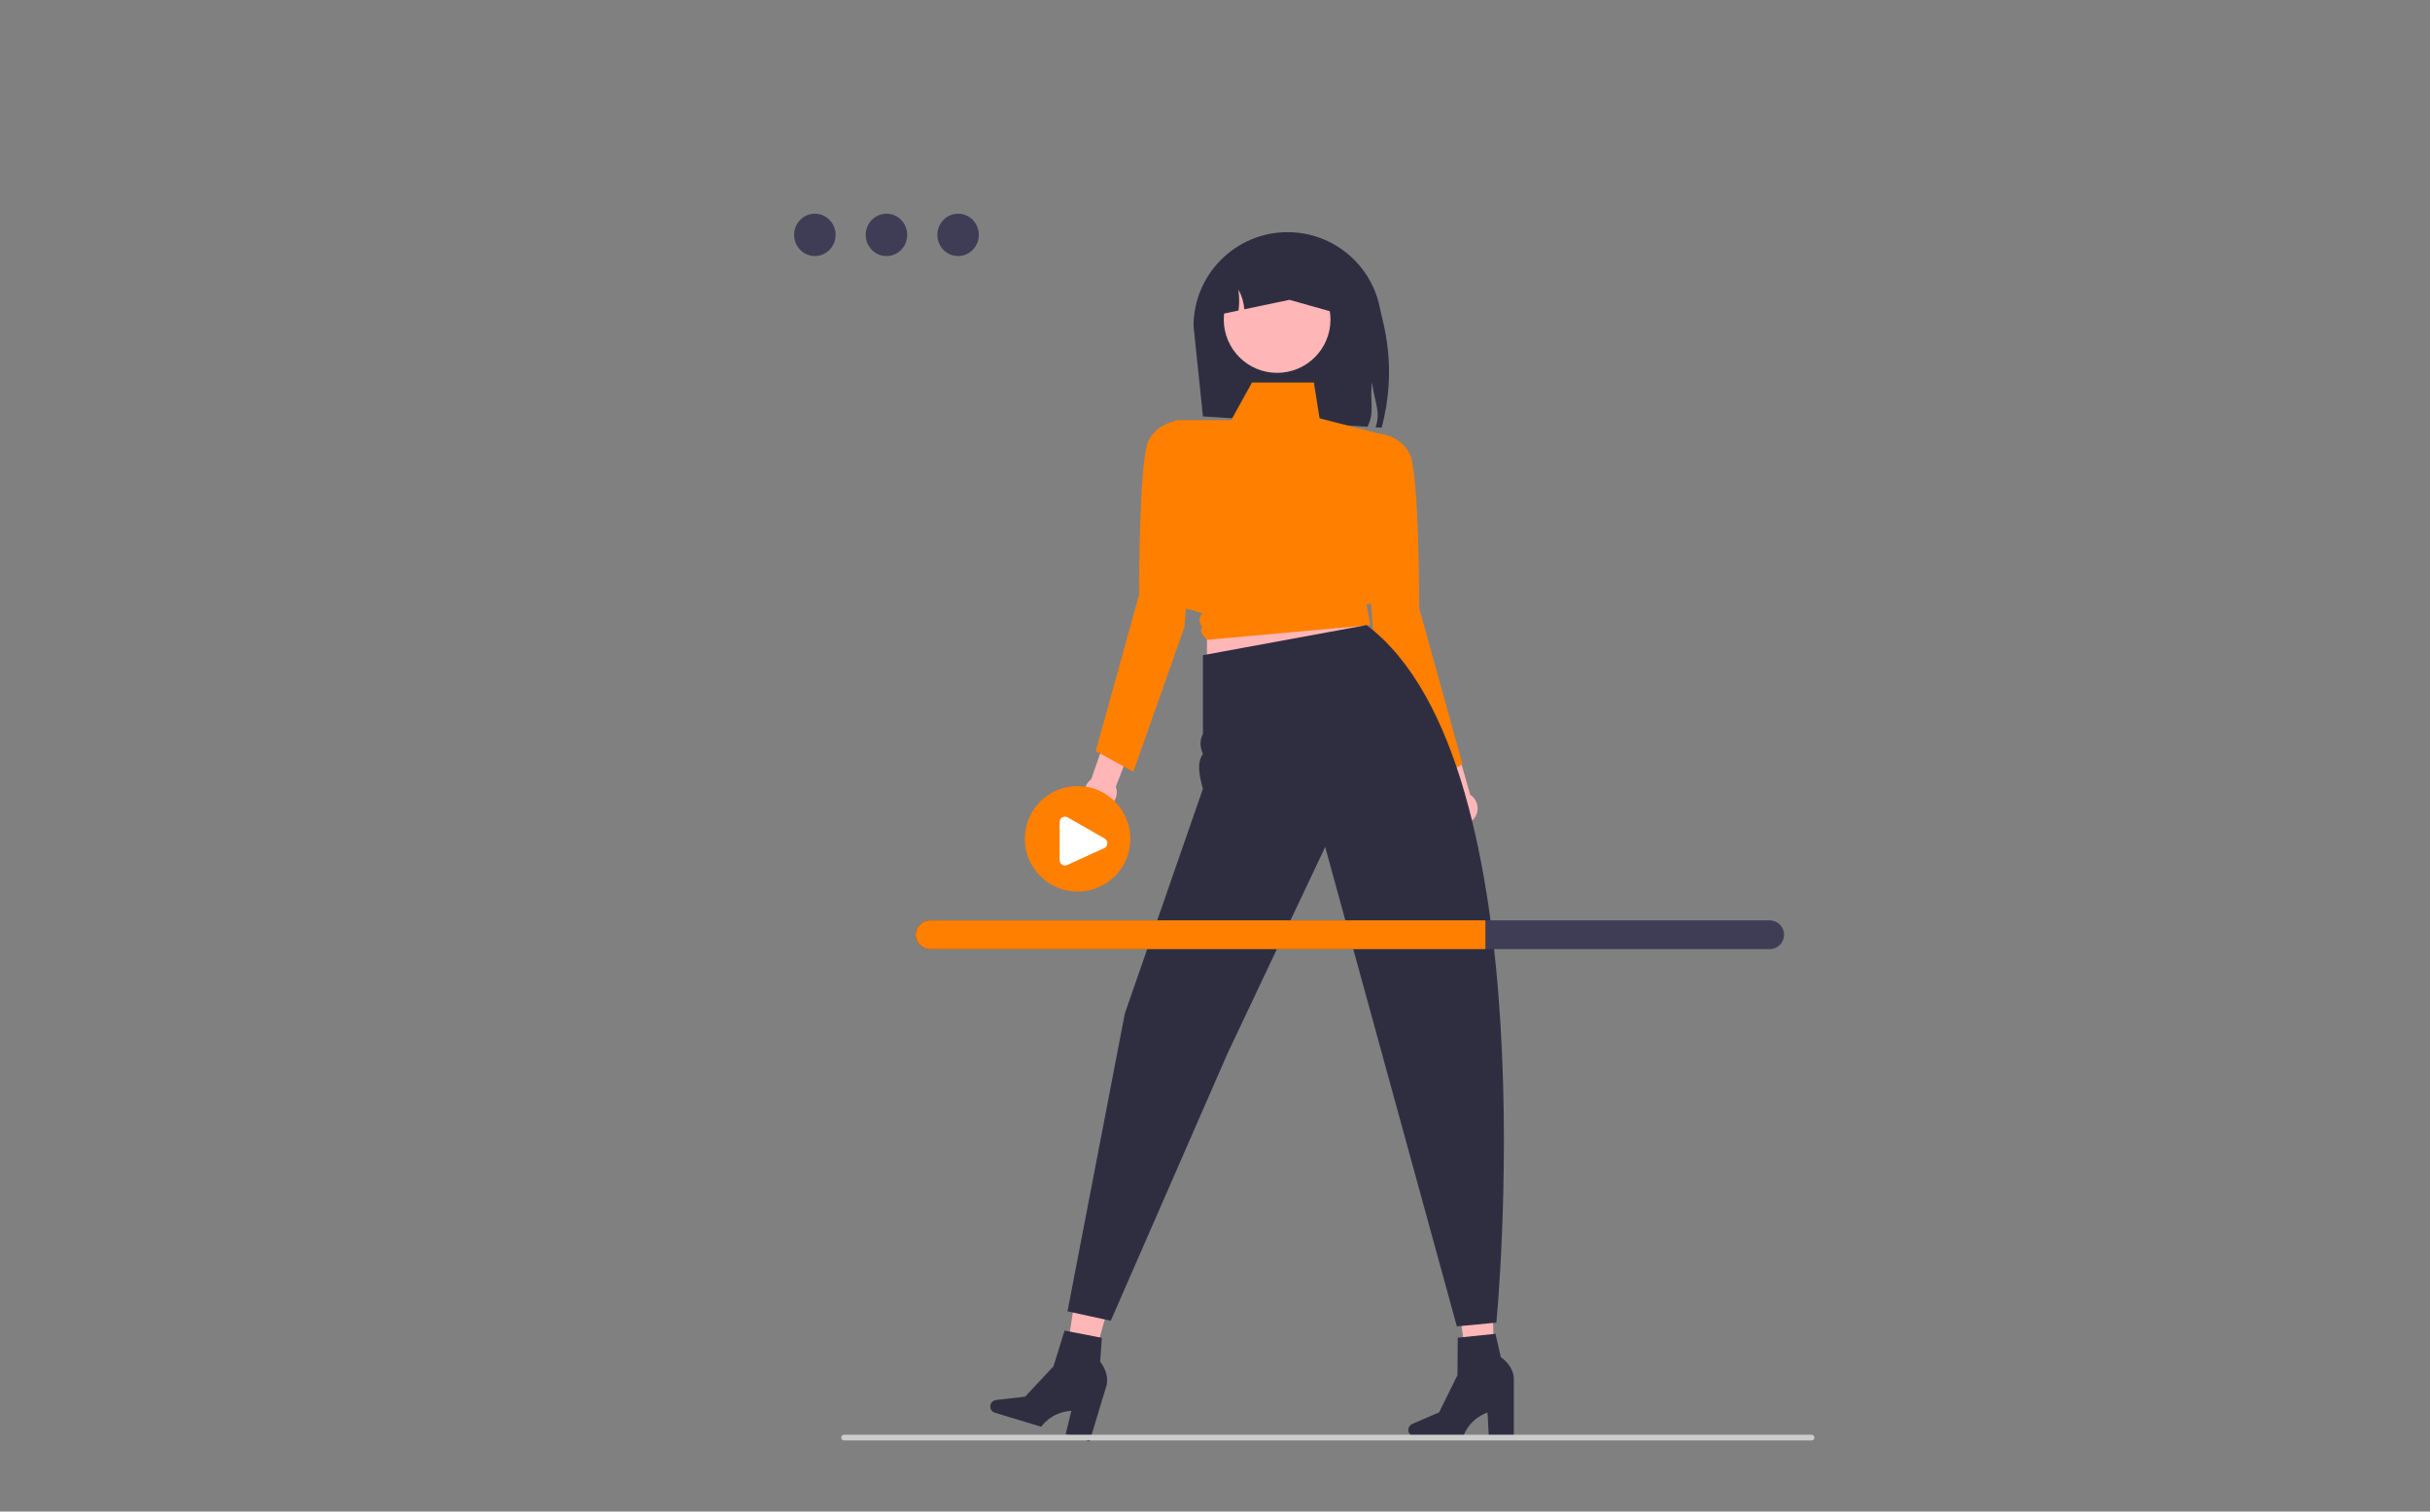 <svg width="450" height="280" viewBox="0 0 450 280" fill="none" xmlns="http://www.w3.org/2000/svg">
<rect x="0" y="0" width="450" height="280" fill="#808080" stroke="none"/>
<g clip-path="url(#clip0_3534_413)">
<path d="M276.748 256.628L272.23 256.722L269.711 238.954L276.379 238.815L276.748 256.628Z" fill="#FFB6B6"/>
<path d="M260.801 264.88C260.801 265.548 261.342 266.09 262.011 266.09H270.98C270.98 266.09 271.862 262.984 275.461 261.648L275.709 266.09H280.336V255.707C280.336 255.707 280.644 253.445 278.074 251.492C275.504 249.539 277.954 251.492 277.954 251.492L276.943 247.071L269.951 247.791L269.9 254.73L266.507 261.618L261.53 263.77C261.088 263.961 260.801 264.397 260.801 264.88Z" fill="#2F2E41"/>
<path d="M201.086 256.906L196.734 255.686L199.472 237.95L205.894 239.749L201.086 256.906Z" fill="#FFB6B6"/>
<path d="M183.431 260.184C183.238 260.824 183.599 261.499 184.239 261.693L192.823 264.29C192.823 264.29 194.567 261.574 198.399 261.337L197.35 265.66L201.778 267.001L204.786 257.063C204.786 257.063 205.737 254.987 203.843 252.373C201.948 249.759 203.728 252.339 203.728 252.339L204.041 247.815L197.141 246.479L195.081 253.105L189.838 258.715L184.451 259.333C183.972 259.388 183.571 259.722 183.431 260.184Z" fill="#2F2E41"/>
<path d="M255.859 79.225L254.734 79.155C254.814 78.88 254.894 78.608 254.967 78.333C255.591 76.024 254.218 73.085 254.117 70.866C253.588 73.21 254.494 76.094 253.557 78.319C253.452 78.566 253.348 78.814 253.236 79.058L222.769 77.135L221.027 60.418C221.027 50.803 228.826 43.005 238.443 43.005C242.696 43.005 246.594 44.53 249.617 47.059C252.641 49.591 254.793 53.129 255.556 57.158C256.016 59.589 258.886 67.843 255.859 79.225Z" fill="#2F2E41"/>
<path d="M202.074 144.351L204.998 135.941L210.035 136.941L206.628 145.722C206.728 145.992 206.79 146.281 206.808 146.583C206.903 148.226 205.648 149.635 204.004 149.73C202.361 149.825 200.952 148.57 200.857 146.927C200.796 145.879 201.286 144.928 202.074 144.351Z" fill="#FFB6B6"/>
<path d="M267.804 148.882L265.062 140.411L269.684 138.17L272.263 147.229C272.506 147.384 272.73 147.576 272.926 147.807C273.993 149.06 273.842 150.941 272.589 152.008C271.336 153.075 269.454 152.924 268.387 151.671C267.707 150.871 267.524 149.818 267.804 148.882Z" fill="#FFB6B6"/>
<path d="M223.512 110.44V124.817L254.91 120.967L246.103 103.255L223.512 110.44Z" fill="#FFB6B6"/>
<path d="M243.318 70.866H231.84L227.992 77.832H217.622C217.622 77.832 213.014 111.962 218.936 112.658L220.677 113.007L222.655 113.63C221.925 114.39 222.041 115.299 222.655 116.295C222.024 116.844 222.713 117.665 223.543 118.516L253.767 115.793L253.071 111.962C253.071 111.962 257.25 111.962 255.509 107.086V80.36L244.363 77.483L243.318 70.866Z" fill="#FF7F00"/>
<path d="M251.676 82.359L255.583 80.36C255.583 80.36 259.339 80.618 261.08 84.101C262.822 87.584 262.822 112.659 262.822 112.659L270.833 141.565L263.867 145.396L254.396 118.579L251.676 82.359Z" fill="#FF7F00"/>
<path d="M222.072 79.921L218.164 77.922C218.164 77.922 214.409 78.18 212.667 81.662C210.925 85.145 210.925 110.22 210.925 110.22L202.914 139.126L209.88 142.957L219.351 116.141L222.072 79.921Z" fill="#FF7F00"/>
<path d="M253.07 115.793L222.766 121.365V135.941C222.173 137.068 222.171 138.303 222.766 139.648C221.63 141.252 222.041 143.609 222.766 146.12L208.305 187.734L197.688 242.91L205.699 244.652L227.294 195.198L245.407 156.888L269.789 245.697L277.104 245C277.104 245 287.205 141.565 253.07 115.793Z" fill="#2F2E41"/>
<path d="M236.505 69.067C241.962 69.067 246.386 64.644 246.386 59.188C246.386 53.732 241.962 49.309 236.505 49.309C231.049 49.309 226.625 53.732 226.625 59.188C226.625 64.644 231.049 69.067 236.505 69.067Z" fill="#FFB6B6"/>
<path d="M249.936 56.762V58.678L238.79 55.543L230.434 57.291C230.34 56.02 229.964 54.77 229.337 53.663C229.514 54.937 229.521 56.236 229.358 57.518L223.812 58.678V56.762C223.812 49.55 229.661 43.702 236.874 43.702C240.483 43.702 243.747 45.165 246.112 47.526C248.473 49.891 249.936 53.154 249.936 56.762Z" fill="#2F2E41"/>
<path d="M155.785 266.293C155.785 266.586 156.021 266.822 156.314 266.822H335.473C335.766 266.822 336.002 266.586 336.002 266.293C336.002 266 335.766 265.765 335.473 265.765H156.314C156.021 265.765 155.785 266 155.785 266.293Z" fill="#CCCCCC"/>
<path d="M154.741 43.508C154.741 45.675 153.022 47.432 150.902 47.432C148.781 47.432 147.062 45.675 147.062 43.508C147.062 41.341 148.781 39.584 150.902 39.584C153.022 39.584 154.741 41.341 154.741 43.508Z" fill="#3F3D56"/>
<path d="M168.002 43.508C168.002 45.675 166.284 47.432 164.163 47.432C162.043 47.432 160.324 45.675 160.324 43.508C160.324 41.341 162.043 39.584 164.163 39.584C166.284 39.584 168.002 41.341 168.002 43.508Z" fill="#3F3D56"/>
<path d="M181.264 43.508C181.264 45.675 179.545 47.432 177.425 47.432C175.305 47.432 173.586 45.675 173.586 43.508C173.586 41.341 175.305 39.584 177.425 39.584C179.545 39.584 181.264 41.341 181.264 43.508Z" fill="#3F3D56"/>
<path d="M327.718 170.485H172.232C170.761 170.485 169.566 171.68 169.566 173.15C169.566 174.621 170.761 175.816 172.232 175.816H327.718C329.188 175.816 330.383 174.621 330.383 173.15C330.383 171.68 329.188 170.485 327.718 170.485Z" fill="#3F3D56"/>
<path d="M275.075 170.485V175.816H172.232C170.761 175.816 169.566 174.621 169.566 173.15C169.566 171.68 170.761 170.485 172.232 170.485H275.075Z" fill="#FF7F00"/>
<path d="M199.555 165.155C204.952 165.155 209.328 160.78 209.328 155.383C209.328 149.986 204.952 145.611 199.555 145.611C194.157 145.611 189.781 149.986 189.781 155.383C189.781 160.78 194.157 165.155 199.555 165.155Z" fill="#FF7F00"/>
<path d="M197.219 160.326C197.032 160.326 196.845 160.273 196.681 160.167C196.394 159.983 196.223 159.669 196.223 159.328V152.277C196.223 151.917 196.408 151.595 196.719 151.415C197.031 151.234 197.403 151.233 197.715 151.411L204.572 155.328C204.898 155.515 205.09 155.865 205.073 156.24C205.056 156.615 204.833 156.946 204.492 157.102L197.635 160.235C197.502 160.296 197.36 160.326 197.219 160.326Z" fill="white"/>
</g>
<defs>
<clipPath id="clip0_3534_413">
<rect width="221" height="255" fill="white" transform="translate(115 12)"/>
</clipPath>
</defs>
</svg>
